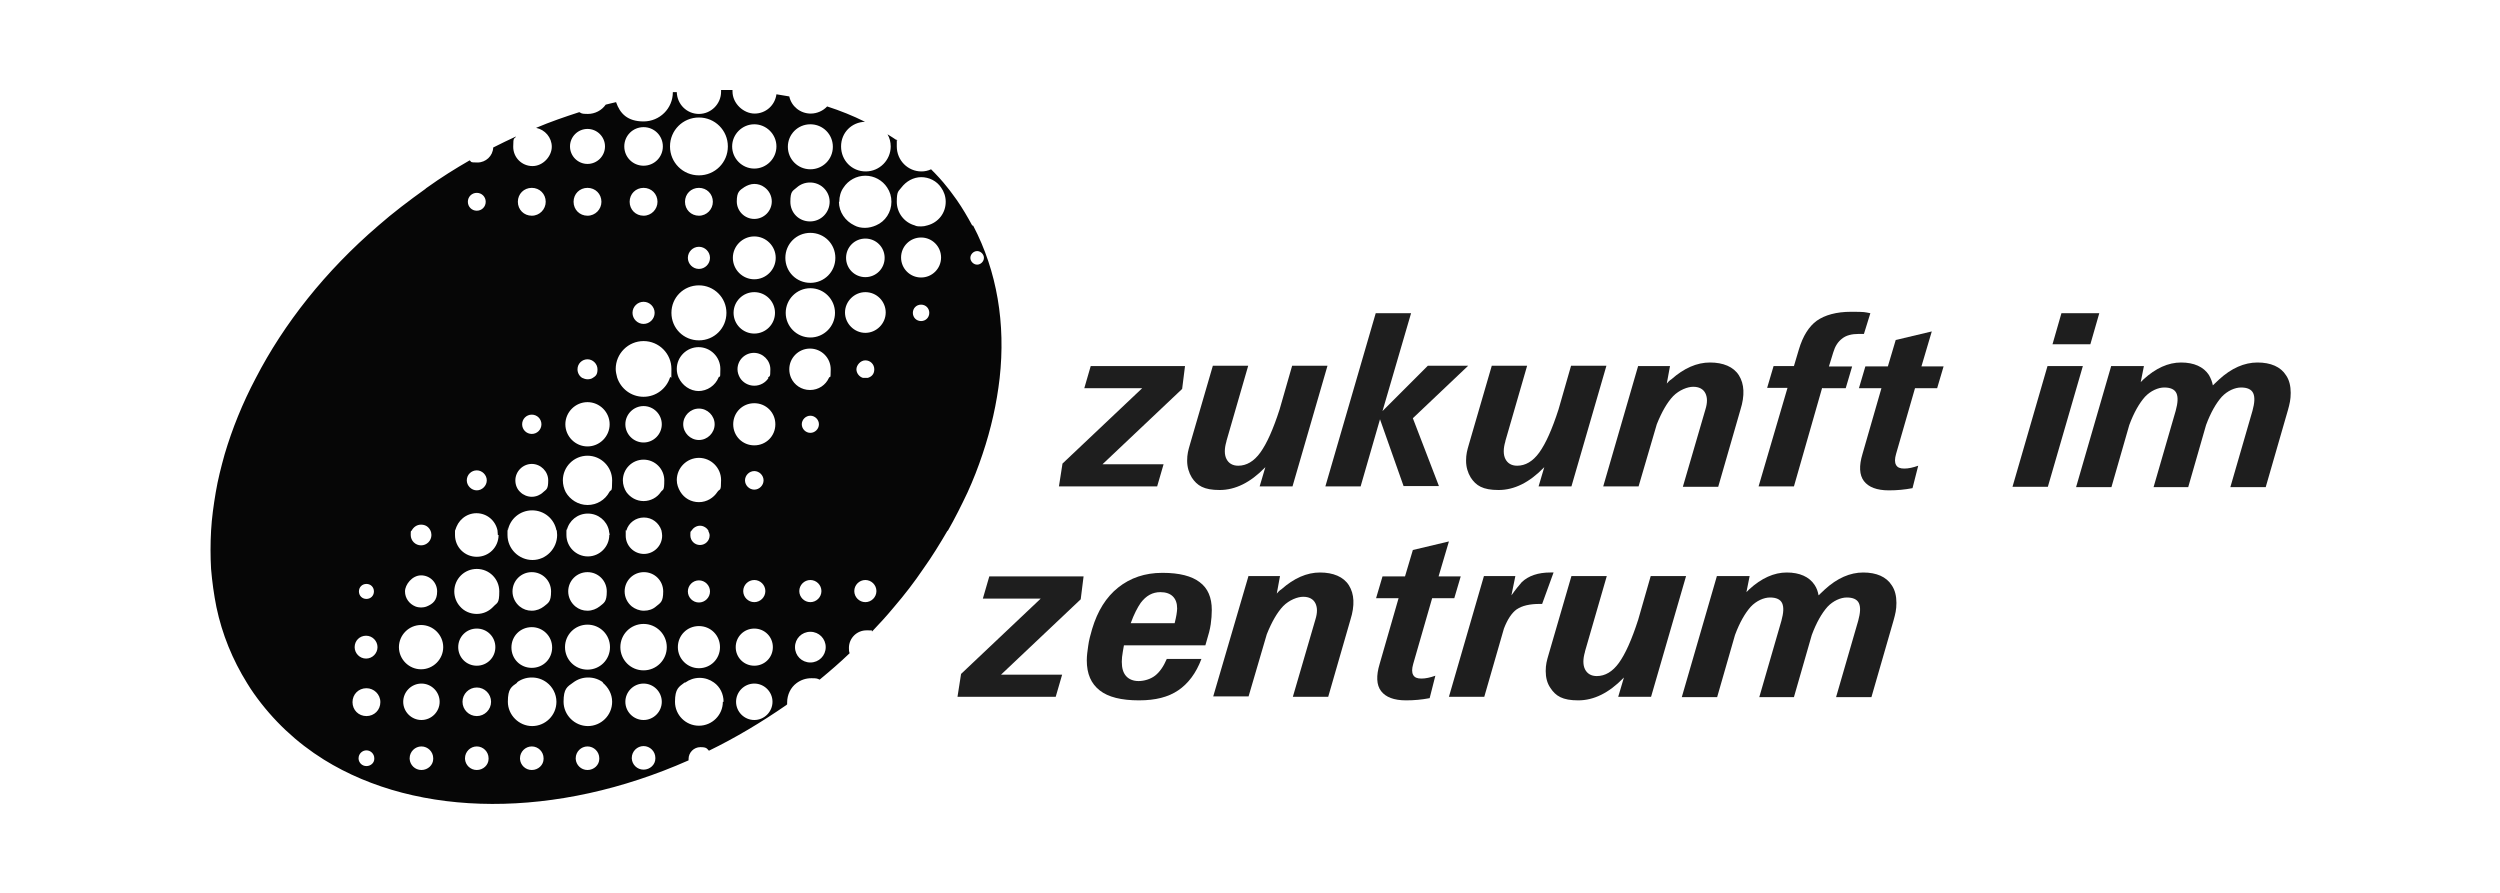 <?xml version="1.0" encoding="UTF-8"?> <svg xmlns="http://www.w3.org/2000/svg" xmlns:cc="http://creativecommons.org/ns#" xmlns:dc="http://purl.org/dc/elements/1.1/" xmlns:rdf="http://www.w3.org/1999/02/22-rdf-syntax-ns#" xmlns:svg="http://www.w3.org/2000/svg" id="svg2" version="1.1" viewBox="0 0 700 250"><defs><style> .cls-1, .cls-2 { fill-rule: evenodd; } .cls-1, .cls-2, .cls-3 { fill: #060606; stroke-width: 0px; } .cls-2, .cls-3 { fill-opacity: .9; } </style></defs><g id="g10"><g id="g12"><path id="path14" class="cls-3" d="M297.5,129.8l22.1-20.9.2-.2h-16.2l.9-3.1.9-3.1h26.4l-.4,3.2-.4,3.2-22.1,20.9-.2.2h17.1l-.9,3.1-.9,3.1h-27.5l.5-3.2.5-3.2h0"></path><path id="path16" class="cls-2" d="M343.4,123.6c-.6,2-.6,3.7,0,4.9.6,1.2,1.7,1.9,3.3,1.9,2.3,0,4.4-1.2,6.2-3.7,1.8-2.5,3.6-6.5,5.4-12.1l3.5-12.2h9.9l-9.8,33.8h-9.2l1.6-5.4-.2.2c-4,4.1-8.2,6.2-12.6,6.2s-6.3-1.2-7.8-3.5c-.8-1.3-1.3-2.9-1.3-4.7s.3-2.9.8-4.6l6.4-22h9.9l-6.1,21.1h0"></path><path id="path18" class="cls-2" d="M381,136.2h-9.9l14.1-48.5h9.9l-8,27.4h0l12.7-12.7h11.3l-15.5,14.7,7.3,19h-9.9l-6.6-18.7h0l-5.4,18.7h0"></path><path id="path20" class="cls-2" d="M421.5,123.6c-.6,2-.6,3.7,0,4.9.6,1.2,1.7,1.9,3.3,1.9,2.3,0,4.4-1.2,6.2-3.7,1.8-2.5,3.6-6.5,5.4-12.1l3.5-12.2h9.9l-9.8,33.8h-9.2l1.6-5.4-.2.2c-4,4.1-8.2,6.2-12.6,6.2s-6.3-1.2-7.8-3.5c-.8-1.3-1.3-2.9-1.3-4.7s.3-2.9.8-4.6l6.4-22h9.9l-6.1,21.1h0"></path><path id="path22" class="cls-3" d="M458.7,102.5h8.9l-.9,4.9c.4-.5.8-.9,1.3-1.2,3.5-3.1,7.1-4.7,10.8-4.7s6.6,1.2,8.1,3.6c1.5,2.4,1.7,5.6.4,9.7l-6.2,21.5h-9.9l6.3-21.6c.6-1.9.6-3.4,0-4.6-.6-1.2-1.8-1.8-3.4-1.8s-3.9.9-5.6,2.6c-1.7,1.8-3.2,4.4-4.6,7.9l-5.1,17.4h-9.9l9.8-33.8h0"></path><path id="path24" class="cls-3" d="M510.2,108.6l-7.9,27.6h-9.9l8.1-27.6h-5.7l1.8-6.1h5.7l1.4-4.7c1.1-3.7,2.8-6.4,5-8,2.3-1.6,5.5-2.5,9.6-2.5s3.7.1,5.4.4l-1.8,5.8c-.4,0-.9,0-1.5,0-1.9,0-3.5.4-4.6,1.3-1.2.9-2,2.2-2.5,3.9l-1.2,3.9h6.5l-1.8,6.1h-6.5"></path><path id="path26" class="cls-3" d="M535.4,136.7c-2.1.4-4.2.6-6.5.6-3.4,0-5.7-.9-7-2.6-1.3-1.7-1.4-4.3-.4-7.6l5.3-18.4h-6.3l1.8-6.1h6.3l2.2-7.4,10.1-2.4-2.9,9.8h6.2l-1.8,6.1h-6.2l-5.3,18.4c-.4,1.4-.4,2.4,0,3.1.4.7,1.1,1,2.3,1,1.2,0,2.5-.3,3.9-.8l-1.6,6.3h0"></path><path id="path28" class="cls-2" d="M577.2,87.7h10.6l-2.5,8.7h-10.6l2.5-8.7ZM573.3,102.5h9.9l-9.8,33.8h-9.9l9.8-33.8h0"></path><path id="path30" class="cls-2" d="M591.1,102.5h9.2l-.9,4.5.8-.8c3.4-3.1,6.9-4.7,10.5-4.7s6.3,1.2,7.8,3.5c.5.9.9,1.8,1.1,2.9l1.8-1.7c3.4-3.1,7-4.7,10.7-4.7s6.5,1.2,8,3.6c.9,1.3,1.3,3,1.3,4.9s-.3,3.1-.8,4.9l-6.2,21.5h-9.9l6.2-21.4c.6-2.2.7-3.8.2-4.9-.5-1.1-1.7-1.6-3.4-1.6s-3.8.9-5.4,2.6c-1.6,1.8-3.1,4.4-4.4,7.9l-5,17.4h-9.7l6.2-21.4c.6-2.2.7-3.8.2-4.9-.5-1.1-1.7-1.6-3.4-1.6s-3.8.9-5.4,2.6c-1.6,1.8-3.1,4.4-4.4,7.9l-5,17.4h-9.9l9.8-33.8h0"></path><path id="path32" class="cls-3" d="M269.1,188.7l22.1-20.9.2-.2h-16.2l.9-3.1.9-3.1h26.4l-.4,3.2-.4,3.2-22.1,20.9-.2.2h17.1l-.9,3.1-.9,3.1h-27.5l.5-3.2.5-3.2h0"></path><path id="path34" class="cls-2" d="M328.9,174.5h0c.2-.9.4-1.6.5-2.3.1-.7.2-1.3.2-1.8,0-1.5-.4-2.6-1.2-3.4s-2-1.2-3.5-1.2h0c-2.2,0-4,1-5.5,3-.9,1.3-1.9,3.2-2.8,5.7h12.3ZM318.9,196.1c-4.9,0-8.6-.9-11-2.8-2.4-1.9-3.6-4.6-3.6-8.4,0-1.3.2-2.7.4-4.1.2-1.5.6-3,1.1-4.7,1.5-5,3.9-8.9,7.3-11.6,3.4-2.7,7.5-4.1,12.3-4.1h.2c4.6,0,8.1.9,10.3,2.6,2.3,1.7,3.4,4.3,3.4,7.8h0c0,1.3-.1,2.6-.3,4-.2,1.4-.6,2.9-1.1,4.5l-.4,1.4h-22.8l-.3,1.7c-.2,1.1-.3,2.1-.3,2.9,0,1.8.4,3.1,1.2,4,.8.9,2,1.4,3.5,1.4s3.3-.5,4.6-1.5c1.3-1,2.4-2.6,3.3-4.7h9.7c-1.5,4-3.7,6.9-6.5,8.8-2.8,1.9-6.4,2.8-10.9,2.8h0"></path><path id="path36" class="cls-3" d="M349.5,161.3h8.9l-.9,4.9c.4-.5.8-.9,1.3-1.2,3.5-3.1,7.1-4.7,10.8-4.7s6.6,1.2,8.1,3.6c1.5,2.4,1.7,5.6.4,9.7l-6.2,21.5h-9.9l6.3-21.6c.6-1.9.6-3.4,0-4.6-.6-1.2-1.8-1.8-3.4-1.8s-3.9.9-5.6,2.6c-1.7,1.8-3.2,4.4-4.6,7.9l-5.1,17.4h-9.9l9.9-33.8h0"></path><path id="path38" class="cls-3" d="M400.2,195.5c-2.1.4-4.2.6-6.5.6-3.4,0-5.7-.9-7-2.6-1.3-1.7-1.4-4.3-.4-7.6l5.3-18.4h-6.3l1.8-6.1h6.3l2.2-7.4,10.1-2.4-2.9,9.8h6.2l-1.8,6.1h-6.2l-5.3,18.4c-.4,1.4-.4,2.4,0,3.1.4.7,1.1,1,2.3,1,1.2,0,2.5-.3,3.9-.8l-1.6,6.3h0"></path><path id="path40" class="cls-3" d="M415.6,161.3h8.7l-1.1,5.4c1.2-1.7,2.2-2.9,2.9-3.7,1.9-1.8,4.6-2.7,8-2.7h.9s-3.2,8.8-3.2,8.8h-.7c-2.8,0-4.9.5-6.4,1.5-1.4,1-2.6,2.8-3.6,5.4l-5.5,19.1h-9.9l9.8-33.8h0"></path><path id="path42" class="cls-2" d="M443.8,182.5c-.6,2-.6,3.7,0,4.9.6,1.2,1.7,1.9,3.3,1.9,2.3,0,4.4-1.2,6.2-3.7,1.8-2.5,3.6-6.5,5.4-12.1l3.5-12.2h9.9l-9.8,33.8h-9.2l1.6-5.4-.2.2c-4,4.1-8.2,6.2-12.6,6.2s-6.3-1.2-7.8-3.5c-.9-1.3-1.3-2.9-1.3-4.7s.3-2.9.8-4.6l6.4-22h9.9l-6.1,21.1h0"></path><path id="path44" class="cls-2" d="M480.7,161.3h9.2l-.9,4.5.8-.8c3.4-3.1,6.9-4.7,10.5-4.7s6.3,1.2,7.8,3.5c.6.9.9,1.8,1.1,2.9l1.8-1.7c3.4-3.1,7-4.7,10.7-4.7s6.5,1.2,8,3.6c.9,1.3,1.3,3,1.3,4.9s-.3,3.1-.8,4.9l-6.2,21.5h-9.9l6.2-21.4c.6-2.2.7-3.8.2-4.9-.5-1.1-1.7-1.6-3.4-1.6s-3.8.9-5.4,2.6c-1.6,1.8-3.1,4.4-4.4,7.9l-5,17.4h-9.7l6.2-21.4c.6-2.2.7-3.8.2-4.9-.5-1.1-1.7-1.6-3.4-1.6s-3.8.9-5.4,2.6c-1.6,1.8-3.1,4.4-4.4,7.9l-5,17.4h-9.9l9.8-33.8h0"></path><path id="path46" class="cls-1" d="M273.6,74.1c-1,0-1.9-.9-1.9-1.9s.9-1.9,1.9-1.9,1.9.9,1.9,1.9-.9,1.9-1.9,1.9ZM257.9,77.7c-3.1,0-5.6-2.5-5.6-5.6s2.5-5.6,5.6-5.6,5.6,2.5,5.6,5.6-2.5,5.6-5.6,5.6ZM257.9,89.9c-1.3,0-2.3-1-2.3-2.3s1-2.3,2.3-2.3,2.3,1,2.3,2.3-1,2.3-2.3,2.3ZM243,105.8c-.2,0-.4,0-.7,0s-.5,0-.7,0h-9.5c-.9,2-2.9,3.4-5.3,3.4s-4.4-1.4-5.3-3.4h0c-.3-.7-.5-1.5-.5-2.4,0-3.2,2.6-5.8,5.8-5.8s5.8,2.6,5.8,5.8-.2,1.7-.5,2.4h9.5c-1-.3-1.8-1.3-1.8-2.4s1.1-2.5,2.5-2.5,2.5,1.1,2.5,2.5-.8,2.1-1.8,2.4h0ZM226.9,121.2c-1.3,0-2.4-1.1-2.4-2.4s1.1-2.4,2.4-2.4,2.4,1.1,2.4,2.4-1.1,2.4-2.4,2.4ZM211.2,124.7c-3.3,0-5.9-2.6-5.9-5.9s2.6-5.9,5.9-5.9,5.9,2.6,5.9,5.9-2.6,5.9-5.9,5.9ZM151.6,118.8c0,1.5-1.2,2.7-2.7,2.7s-2.7-1.2-2.7-2.7,1.2-2.7,2.7-2.7,2.7,1.2,2.7,2.7ZM161.7,103.4c0-1.6,1.3-2.8,2.8-2.8s2.8,1.3,2.8,2.8-.5,1.9-1.3,2.4h0c-.4.3-1,.4-1.5.4s-1.1-.2-1.5-.4h0c-.8-.5-1.3-1.4-1.3-2.4ZM235,56.5c0-1.5.4-2.9,1.2-4h0c1.3-2,3.6-3.3,6.1-3.3s4.8,1.3,6.1,3.3h0c.8,1.2,1.2,2.5,1.2,4,0,2.9-1.7,5.5-4.3,6.6h0c-.9.4-2,.7-3.1.7s-2.1-.2-3-.7h0c-2.5-1.2-4.3-3.7-4.3-6.6ZM136,56.5c0,1.4-1.1,2.5-2.5,2.5s-2.5-1.1-2.5-2.5,1.1-2.5,2.5-2.5,2.5,1.1,2.5,2.5ZM152.8,56.5c0,2.1-1.7,3.9-3.9,3.9s-3.9-1.7-3.9-3.9,1.7-3.9,3.9-3.9,3.9,1.7,3.9,3.9ZM168.4,56.5c0,2.1-1.7,3.9-3.9,3.9s-3.9-1.7-3.9-3.9,1.7-3.9,3.9-3.9,3.9,1.7,3.9,3.9ZM184.1,56.5c0,2.1-1.7,3.9-3.9,3.9s-3.9-1.7-3.9-3.9,1.7-3.9,3.9-3.9,3.9,1.7,3.9,3.9ZM199.6,56.5c0,2.1-1.7,3.9-3.9,3.9s-3.9-1.7-3.9-3.9,1.7-3.9,3.9-3.9,3.9,1.7,3.9,3.9ZM208.4,52.4c.8-.5,1.8-.9,2.8-.9s2,.3,2.8.9h0c1.3.9,2.1,2.4,2.1,4,0,2.7-2.2,4.9-4.9,4.9s-4.9-2.2-4.9-4.9.8-3.1,2.1-4l-59.5.2,59.5-.2ZM164.5,36.1c2.7,0,4.9,2.2,4.9,4.9s-2.2,4.9-4.9,4.9-4.9-2.2-4.9-4.9,2.2-4.9,4.9-4.9ZM180.2,35.6c3,0,5.4,2.4,5.4,5.4s-2.4,5.4-5.4,5.4-5.4-2.4-5.4-5.4,2.4-5.4,5.4-5.4ZM195.7,32.9c4.5,0,8.1,3.6,8.1,8.1s-3.6,8.1-8.1,8.1-8.1-3.6-8.1-8.1,3.6-8.1,8.1-8.1ZM211.2,34.8c3.4,0,6.2,2.8,6.2,6.2s-2.8,6.2-6.2,6.2-6.2-2.8-6.2-6.2,2.8-6.2,6.2-6.2ZM226.9,34.8c3.5,0,6.3,2.8,6.3,6.3s-2.8,6.3-6.3,6.3-6.3-2.8-6.3-6.3,2.8-6.3,6.3-6.3ZM232.3,56.5c0,3-2.4,5.5-5.5,5.5s-5.5-2.4-5.5-5.5.7-3,1.8-4h0c1-.9,2.3-1.4,3.7-1.4s2.7.5,3.7,1.4h0c1.1,1,1.8,2.4,1.8,4h0ZM242.3,81.8c3.2,0,5.7,2.6,5.7,5.7s-2.6,5.7-5.7,5.7-5.7-2.6-5.7-5.7,2.6-5.7,5.7-5.7ZM242.3,66.8c3,0,5.4,2.4,5.4,5.4s-2.4,5.4-5.4,5.4-5.4-2.4-5.4-5.4,2.4-5.4,5.4-5.4ZM233.8,87.6c0,3.8-3.1,6.9-6.9,6.9s-6.9-3.1-6.9-6.9,3.1-6.9,6.9-6.9,6.9,3.1,6.9,6.9ZM226.9,79.2c-3.9,0-7-3.1-7-7s3.1-7,7-7,7,3.1,7,7-3.1,7-7,7ZM217,87.6c0,3.2-2.6,5.8-5.8,5.8s-5.8-2.6-5.8-5.8,2.6-5.8,5.8-5.8,5.8,2.6,5.8,5.8ZM211.2,78.2c-3.3,0-6-2.7-6-6s2.7-6,6-6,6,2.7,6,6-2.7,6-6,6ZM192.6,72.2c0-1.7,1.4-3.1,3.1-3.1s3.1,1.4,3.1,3.1-1.4,3.1-3.1,3.1-3.1-1.4-3.1-3.1ZM195.7,79.9c4.2,0,7.7,3.4,7.7,7.7s-3.4,7.7-7.7,7.7-7.7-3.4-7.7-7.7,3.4-7.7,7.7-7.7ZM177.1,87.6c0-1.7,1.4-3.1,3.1-3.1s3.1,1.4,3.1,3.1-1.4,3.1-3.1,3.1-3.1-1.4-3.1-3.1ZM170.7,118.8c0,3.4-2.8,6.2-6.2,6.2s-6.2-2.8-6.2-6.2,2.8-6.2,6.2-6.2,6.2,2.8,6.2,6.2ZM185.3,118.8c0,2.8-2.3,5.1-5.1,5.1s-5.1-2.3-5.1-5.1,2.3-5.1,5.1-5.1,5.1,2.3,5.1,5.1ZM200.1,118.8c0,2.4-2,4.4-4.4,4.4s-4.4-2-4.4-4.4,2-4.4,4.4-4.4,4.4,2,4.4,4.4ZM195.7,109.5c-2.5,0-4.7-1.6-5.7-3.8h-2.4c-1,3.1-3.9,5.4-7.4,5.4s-6.4-2.3-7.4-5.4h0c-.2-.8-.4-1.6-.4-2.4,0-4.3,3.5-7.8,7.8-7.8s7.8,3.5,7.8,7.8-.1,1.6-.4,2.4h2.4c-.3-.7-.5-1.5-.5-2.4,0-3.4,2.8-6.1,6.1-6.1s6.1,2.7,6.1,6.1-.2,1.6-.5,2.4h0c-.9,2.2-3.1,3.8-5.7,3.8ZM215.2,105.8c-.8,1.3-2.3,2.2-4,2.2s-3.2-.9-4-2.2h0c-.4-.7-.7-1.5-.7-2.4,0-2.6,2.1-4.6,4.6-4.6s4.6,2.1,4.6,4.6-.2,1.7-.7,2.4h0ZM257.9,49.6c2.3,0,4.4,1.1,5.6,2.9h0c.8,1.1,1.3,2.5,1.3,4,0,3.2-2.1,5.8-5.1,6.6h12.4-12.4c-.6.2-1.2.3-1.8.3s-1.3,0-1.8-.3h0c-2.9-.8-5-3.5-5-6.6s.5-2.9,1.3-4h0c1.3-1.7,3.3-2.9,5.6-2.9h0ZM208.6,134.5c0-1.4,1.2-2.6,2.6-2.6s2.6,1.2,2.6,2.6-1.2,2.6-2.6,2.6-2.6-1.2-2.6-2.6ZM195.7,140.6c-2.2,0-4.1-1.1-5.2-2.9h0c-.6-1-1-2.1-1-3.3,0-3.4,2.8-6.2,6.2-6.2s6.2,2.8,6.2,6.2-.3,2.3-1,3.3h0c-1.1,1.7-3,2.9-5.2,2.9ZM185.4,150c0,2.8-2.3,5.1-5.1,5.1s-5.1-2.3-5.1-5.1,0-1,.2-1.5h0c.6-2.1,2.6-3.6,4.9-3.6s4.2,1.5,4.9,3.6h0c.1.5.2,1,.2,1.5ZM139.6,149.8c0,3.4-2.7,6.1-6.1,6.1s-6.1-2.7-6.1-6.1,0-.9.1-1.3h-7c.2.4.3.9.3,1.3,0,1.6-1.3,2.9-2.9,2.9s-2.9-1.3-2.9-2.9.1-.9.3-1.3h0c.5-.9,1.4-1.6,2.6-1.6s2.1.6,2.6,1.6h7c.6-2.7,3-4.8,5.9-4.8s5.3,2,5.9,4.8h0c0,.4.1.9.1,1.3ZM170.6,149.8c0,3.3-2.7,6-6,6s-6-2.7-6-6,0-.9.2-1.3h-2.9c0,.4.1.9.1,1.3,0,3.8-3.1,7-6.9,7s-7-3.1-7-7,0-.9.1-1.3h0c.6-3.2,3.4-5.6,6.8-5.6s6.2,2.4,6.8,5.6h2.9c.6-2.7,3-4.7,5.9-4.7s5.3,2,5.9,4.7h0c0,.4.2.9.2,1.3ZM157.6,134.5c0-3.8,3.1-6.9,6.9-6.9s6.9,3.1,6.9,6.9-.3,2.3-.8,3.3h4.8c-.6-.9-1-2.1-1-3.3,0-3.2,2.6-5.8,5.8-5.8s5.8,2.6,5.8,5.8-.4,2.4-1,3.3h0c-1,1.5-2.8,2.5-4.8,2.5s-3.7-1-4.8-2.5h-4.8c-1.2,2.2-3.5,3.6-6.1,3.6s-4.9-1.5-6.1-3.6h0c-.5-1-.8-2.1-.8-3.3h0ZM144.3,134.5c0-2.5,2.1-4.6,4.6-4.6s4.6,2.1,4.6,4.6-.5,2.5-1.4,3.3h6.3-6.3c-.8.8-2,1.3-3.2,1.3s-2.4-.5-3.2-1.3h0c-.9-.8-1.4-2-1.4-3.3ZM130.7,134.5c0-1.6,1.3-2.8,2.8-2.8s2.8,1.3,2.8,2.8-1.3,2.8-2.8,2.8-2.8-1.3-2.8-2.8ZM242.3,168.6c-1.7,0-3.1-1.4-3.1-3.1s1.4-3.1,3.1-3.1,3.1,1.4,3.1,3.1-1.4,3.1-3.1,3.1ZM226.9,168.6c-1.7,0-3.1-1.4-3.1-3.1s1.4-3.1,3.1-3.1,3.1,1.4,3.1,3.1-1.4,3.1-3.1,3.1ZM211.2,168.6c-1.7,0-3.1-1.4-3.1-3.1s1.4-3.1,3.1-3.1,3.1,1.4,3.1,3.1-1.4,3.1-3.1,3.1ZM183.7,169.8c-.9.8-2.1,1.2-3.4,1.2s-2.5-.5-3.4-1.2h0c-1.2-1-2-2.5-2-4.2,0-3,2.4-5.4,5.4-5.4s5.4,2.4,5.4,5.4-.8,3.2-2,4.2h0ZM211.2,176c2.9,0,5.2,2.3,5.2,5.2s-2.3,5.2-5.2,5.2-5.2-2.3-5.2-5.2,2.3-5.2,5.2-5.2ZM226.9,176.9c2.4,0,4.3,1.9,4.3,4.3s-1.9,4.3-4.3,4.3-4.3-1.9-4.3-4.3,1.9-4.3,4.3-4.3ZM195.7,187.1c-3.2,0-5.9-2.6-5.9-5.9s2.6-5.9,5.9-5.9,5.9,2.6,5.9,5.9-2.6,5.9-5.9,5.9ZM173.7,181.2c0-3.6,2.9-6.5,6.5-6.5s6.5,2.9,6.5,6.5-2.9,6.5-6.5,6.5-6.5-2.9-6.5-6.5ZM202.4,196.5c0,3.7-3,6.7-6.7,6.7s-6.7-3-6.7-6.7,1.1-4.2,2.7-5.4h-23c1.6,1.3,2.7,3.2,2.7,5.4,0,3.8-3.1,6.8-6.8,6.8s-6.8-3.1-6.8-6.8,1-4.2,2.7-5.4h0c1.2-.9,2.6-1.4,4.2-1.4s3,.5,4.2,1.4h23c1.1-.8,2.5-1.3,4-1.3s2.9.5,4,1.3h0c1.7,1.2,2.7,3.2,2.7,5.4ZM211.2,201.6c-2.8,0-5.1-2.3-5.1-5.1s2.3-5.1,5.1-5.1,5.1,2.3,5.1,5.1-2.3,5.1-5.1,5.1ZM175.1,196.5c0-2.8,2.3-5.1,5.1-5.1s5.1,2.3,5.1,5.1-2.3,5.1-5.1,5.1-5.1-2.3-5.1-5.1ZM183.5,212.4c0,1.7-1.5,3.1-3.3,3.1s-3.2-1.4-3.3-3.1h0c0,0,0-.1,0-.2,0-1.8,1.5-3.3,3.3-3.3s3.3,1.5,3.3,3.3,0,.1,0,.2ZM164.5,215.6c-1.8,0-3.2-1.4-3.3-3.1h0c0,0,0-.1,0-.2,0-1.8,1.5-3.3,3.3-3.3s3.3,1.5,3.3,3.3,0,.1,0,.2h0c0,1.7-1.5,3.1-3.3,3.1ZM148.9,215.6c-1.8,0-3.2-1.4-3.3-3.1h0c0,0,0-.1,0-.2,0-1.8,1.5-3.3,3.3-3.3s3.3,1.5,3.3,3.3,0,.1,0,.2h0c0,1.7-1.5,3.1-3.3,3.1ZM133.5,215.6c-1.8,0-3.2-1.4-3.3-3.1v-.2s0,.2,0,.2c0,0,0-.1,0-.2,0-1.8,1.5-3.3,3.3-3.3s3.3,1.5,3.3,3.3,0,.1,0,.2h0c0,1.7-1.5,3.1-3.3,3.1ZM118,215.6c-1.8,0-3.2-1.4-3.3-3.1h0c0,0,0-.1,0-.2,0-1.8,1.5-3.3,3.3-3.3s3.3,1.5,3.3,3.3,0,.1,0,.2h0c0,1.7-1.5,3.1-3.3,3.1ZM102.6,214.5c-1.2,0-2.1-.9-2.2-2h0c0,0,0-.1,0-.2,0-1.2,1-2.2,2.2-2.2s2.2,1,2.2,2.2,0,.1,0,.2h0c0,1.1-1,2-2.2,2ZM102.6,192.7c2.1,0,3.9,1.7,3.9,3.9s-1.7,3.9-3.9,3.9-3.9-1.7-3.9-3.9,1.7-3.9,3.9-3.9ZM118,201.6c-2.8,0-5.1-2.3-5.1-5.1s2.3-5.1,5.1-5.1,5.1,2.3,5.1,5.1-2.3,5.1-5.1,5.1ZM137.5,196.5c0,2.2-1.8,4-4,4s-4-1.8-4-4,1.8-4,4-4,4,1.8,4,4ZM144.7,191.1c1.2-.9,2.6-1.4,4.2-1.4s3,.5,4.2,1.4h0s0,0,0,0c1.6,1.2,2.7,3.2,2.7,5.4,0,3.8-3.1,6.8-6.8,6.8s-6.8-3.1-6.8-6.8,1-4.2,2.7-5.4h0ZM99.3,181.2c0-1.8,1.4-3.2,3.2-3.2s3.2,1.5,3.2,3.2-1.4,3.2-3.2,3.2-3.2-1.5-3.2-3.2ZM116.3,169.8c-1.7-.7-2.9-2.3-2.9-4.2s2-4.5,4.5-4.5,4.5,2,4.5,4.5-1.2,3.5-2.9,4.2h0c-.5.2-1.1.3-1.6.3s-1.1-.1-1.6-.3h0ZM104.7,165.6c0,1.2-.9,2.1-2.1,2.1s-2.1-.9-2.1-2.1.9-2.1,2.1-2.1,2.1.9,2.1,2.1ZM148.9,175.6c3.1,0,5.7,2.5,5.7,5.7s-2.5,5.7-5.7,5.7-5.7-2.5-5.7-5.7,2.5-5.7,5.7-5.7ZM143.5,165.6c0-3,2.4-5.4,5.4-5.4s5.4,2.4,5.4,5.4-.8,3.2-2,4.2h0c-.9.7-2.1,1.2-3.4,1.2s-2.4-.4-3.4-1.2h0c-1.2-1-2-2.5-2-4.2ZM133.5,176c2.9,0,5.2,2.3,5.2,5.2s-2.3,5.2-5.2,5.2-5.2-2.3-5.2-5.2,2.3-5.2,5.2-5.2ZM127.2,165.6c0-3.5,2.8-6.3,6.3-6.3s6.3,2.8,6.3,6.3-.6,3.1-1.6,4.2h0c-1.2,1.3-2.8,2.1-4.7,2.1s-3.6-.8-4.7-2.1h0c-1-1.1-1.6-2.6-1.6-4.2ZM124.1,181.2c0,3.4-2.8,6.2-6.2,6.2s-6.2-2.8-6.2-6.2,2.8-6.2,6.2-6.2,6.2,2.8,6.2,6.2ZM158.2,181.2c0-3.5,2.8-6.3,6.3-6.3s6.3,2.8,6.3,6.3-2.8,6.3-6.3,6.3-6.3-2.8-6.3-6.3ZM167.9,169.8h0c-.9.7-2.1,1.2-3.4,1.2s-2.4-.4-3.4-1.2h0c-1.2-1-2-2.5-2-4.2,0-3,2.4-5.4,5.4-5.4s5.4,2.4,5.4,5.4-.8,3.2-2,4.2ZM198.8,165.6c0,1.7-1.4,3.1-3.1,3.1s-3.1-1.4-3.1-3.1,1.4-3.1,3.1-3.1,3.1,1.4,3.1,3.1ZM272.2,63.1h0c-1.3-2.4-2.7-4.8-4.3-7.1-.9-1.2-1.7-2.4-2.7-3.6h0c-1.4-1.8-2.9-3.4-4.5-5-.8.4-1.8.6-2.7.6-3.8,0-6.9-3.1-6.9-7s0-1.1.2-1.6c-.9-.6-1.8-1.2-2.8-1.8.6,1,.9,2.2.9,3.4,0,3.8-3.1,7-7,7s-6.9-3.1-6.9-7,3-6.8,6.7-6.9c-3.4-1.7-6.9-3.1-10.6-4.3-1.1,1.2-2.8,2-4.6,2-2.9,0-5.4-2-6-4.8-1.2-.2-2.4-.4-3.6-.6-.4,3.1-3,5.4-6.1,5.4s-6.2-2.8-6.2-6.2v-.4c-1.1,0-2.1,0-3.2,0,0,.2,0,.3,0,.5,0,3.4-2.8,6.2-6.2,6.2s-6.1-2.7-6.2-6.1h-1.1c0,4.6-3.7,8.2-8.2,8.2s-6.6-2.2-7.7-5.4c-1,.2-2,.5-2.9.7-1.1,1.6-3,2.6-5,2.6s-1.7-.2-2.4-.5c-4,1.3-8.1,2.7-12.1,4.4,2.5.5,4.4,2.7,4.4,5.3s-2.4,5.4-5.4,5.4-5.4-2.4-5.4-5.4.3-2,.8-2.9c-2.1,1-4.3,2-6.4,3.1-.1,2.4-2.1,4.2-4.4,4.2s-1.6-.2-2.2-.6c-4,2.3-8,4.8-11.9,7.6h0c-.2.1-.4.3-.5.4-4.6,3.3-9.1,6.7-13.2,10.3h0c-14.8,12.7-26.4,27.4-34.3,42.7h0c-3.7,7-6.6,14.2-8.7,21.3h0c-1,3.6-1.9,7.1-2.5,10.7h0c-.6,3.6-1.1,7.1-1.3,10.7h0c-.2,3.6-.2,7.2,0,10.7.3,3.6.8,7.2,1.5,10.7h0c1.6,7.6,4.5,14.7,8.6,21.3l33.7,1.6-33.7-1.6c.6,1,1.2,1.9,1.9,2.9,5.3,7.5,11.9,13.7,19.6,18.5h0c26.4,16.4,65.1,16.6,102.1.2,0,0,0-.1,0-.2h0c0,0,0-.1,0-.2,0-1.8,1.5-3.3,3.3-3.3s1.8.4,2.4,1c7.4-3.6,14.6-7.9,21.7-12.8l.2-.2v-.5c0-2.2,1-4.2,2.6-5.4h0c1.2-.9,2.6-1.4,4.2-1.4s1.6.1,2.3.4c2.9-2.4,5.7-4.8,8.4-7.4-.2-.5-.2-1-.2-1.5,0-2.7,2.2-4.9,4.9-4.9s1.1,0,1.6.3c2.1-2.2,4.2-4.5,6.1-6.8h0c3-3.5,5.7-7,8.2-10.7,2.5-3.5,4.7-7.1,6.8-10.7h-67c.2.4.4.9.4,1.3,0,1.5-1.2,2.7-2.7,2.7s-2.7-1.2-2.7-2.7.1-.9.3-1.3h0c.5-.8,1.4-1.4,2.4-1.4s1.9.6,2.4,1.4h67c2-3.5,3.8-7.1,5.5-10.7h0c1.6-3.5,3-7.1,4.2-10.7h0c2.4-7.1,4-14.3,4.8-21.3h0c1.7-15.2-.7-29.9-7.4-42.7"></path></g></g></svg> 